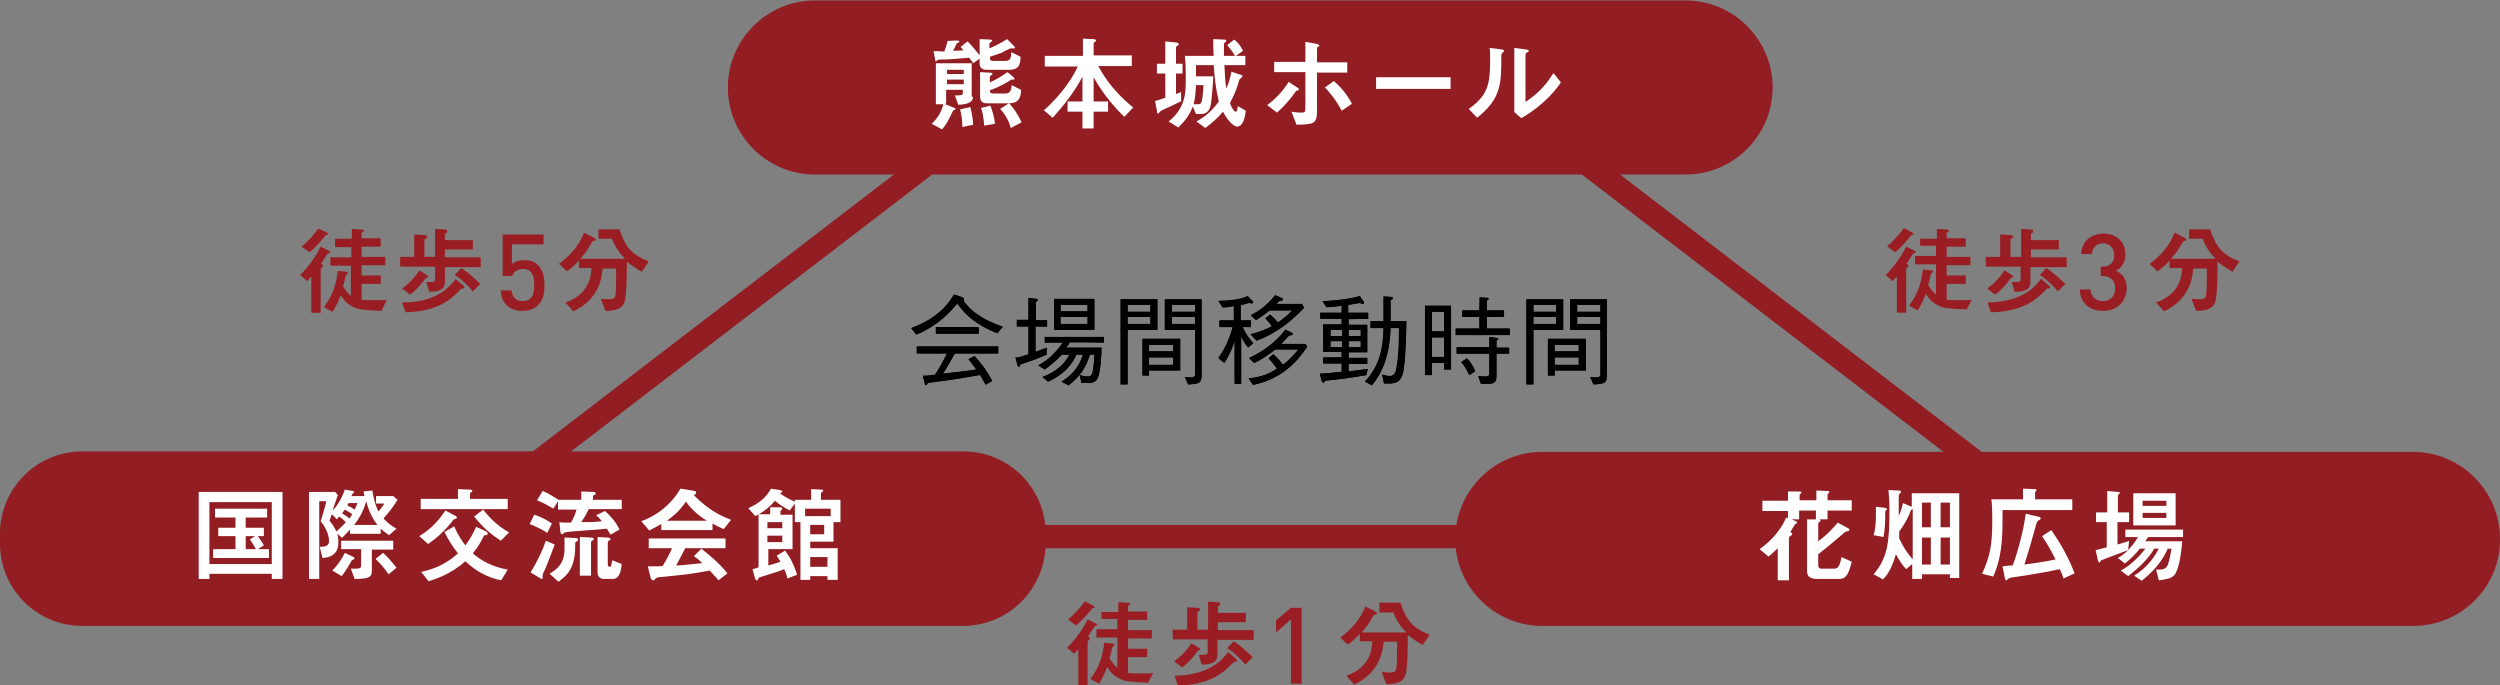 <?xml version="1.0" encoding="utf-8"?>
<!-- Generator: Adobe Illustrator 26.5.0, SVG Export Plug-In . SVG Version: 6.00 Build 0)  -->
<svg version="1.1" id="map" xmlns="http://www.w3.org/2000/svg" xmlns:xlink="http://www.w3.org/1999/xlink" x="0px" y="0px"
	 viewBox="0 0 537.2 147.3" style="enable-background:new 0 0 537.2 147.3;" xml:space="preserve">
<rect x="0" y="0" width="537.2" height="147.3" fill="#808080" stroke="none"/>
<style type="text/css">
	.st0{fill:#991D22;}
	.st1{fill:#921D22;}
	.st2{fill:#FFFFFF;}
	.st3{fill:#921D22;stroke:#921D22;stroke-width:5;stroke-miterlimit:10;}
</style>
<g>
	<g>
		<g>
			<g>
				<path class="st0" d="M407.6,59.4c-0.1,0.1-0.2,0.2-0.9,1l-1.5-1.3c1.8-1.8,3.3-3.9,4.4-6.1l1.6,0.8c0.5,0.2,0.5,0.3,0.5,0.4
					c0,0.1-0.5,0.2-0.6,0.3c0,0-1.2,1.8-1.4,2.2c0.2,0.1,0.4,0.2,0.4,0.4c0,0.1,0,0.1-0.3,0.4c-0.1,0.1-0.2,0.2-0.2,0.4v9.3h-2V59.4
					z M410.8,49.9c0.2,0.1,0.4,0.2,0.4,0.4c0,0.1-0.1,0.1-0.4,0.2c-0.1,0-0.3,0.2-0.4,0.4c-1.7,2.1-2.8,3-3.2,3.3l-1.7-1.3
					c1.8-1.5,2.9-2.9,3.6-3.9L410.8,49.9z M412.6,53.1v-1.8h3.6v-2.1l1.8,0.1c0.7,0.1,0.8,0.1,0.8,0.2c0,0.1-0.1,0.1-0.1,0.2
					c-0.3,0.2-0.4,0.3-0.4,0.4v1.1h4.1v1.8h-4.1v2.2h5.1v1.8h-5.1v2.2h4.1v1.8h-4.1v3.4c0.6,0.1,1.5,0.1,3.1,0.1
					c1.3,0,1.8,0,2.3-0.1l-1.1,2.1c-3.9-0.2-4.9-0.2-6.2-0.9c-1.6-0.8-2.2-1.9-2.6-2.5c-0.4,1.2-0.9,2.2-1.7,3.6l-1.9-1
					c2.1-2.8,2.6-5,3-7.8l1.8,0.2c0.1,0,0.4,0,0.4,0.2c0,0.1-0.4,0.5-0.5,0.6c-0.1,0.2-0.2,1.2-0.3,1.3c-0.1,0.5-0.2,0.8-0.3,1
					c0.6,1,1,1.5,1.7,2.1v-6.5h-4.5v-1.8h4.5v-2.2H412.6z"/>
				<path class="st0" d="M436.3,57.3v3.3c0,1.8-1.6,2.1-3.4,2.1l-0.6-2.1c0.3,0,1.5,0,1.7-0.1c0.2-0.1,0.2-0.5,0.2-0.6v-2.6h-7.5
					v-2.1h3.1v-4.8l2,0.1c0.1,0,0.8,0,0.8,0.4c0,0.1-0.1,0.2-0.1,0.2c-0.4,0.2-0.5,0.3-0.5,0.4v3.7h2.3v-6l1.9,0.1
					c0.6,0,0.7,0.1,0.7,0.4c0,0.1-0.1,0.2-0.1,0.3c-0.4,0.2-0.4,0.3-0.4,0.4v1.2h6v2h-6v1.7h7.7v2.1H436.3z M440.3,61.4
					c0.1,0.1,0.2,0.2,0.2,0.3c0,0.2-0.1,0.3-0.6,0.3c-0.1,0-1.4,1.4-1.7,1.6c-1.3,1.2-4.3,3.4-10.4,3.5l-0.7-2.1
					c6.5-0.1,9.7-2.6,11.5-5.1L440.3,61.4z M432.3,59.1c0.1,0.1,0.3,0.2,0.3,0.4c0,0.1-0.1,0.1-0.4,0.2c-0.1,0-0.1,0-0.3,0.3
					c-0.3,0.4-1.6,2.2-3.2,3.3l-1.7-1.3c1.4-1,2.6-2.2,3.7-3.9L432.3,59.1z M439.7,57.6c1.4,0.9,2.6,2,4.1,3.4l-1.6,1.6
					c-2.3-2.6-3.4-3.2-3.9-3.5L439.7,57.6z"/>
				<path class="st0" d="M451.9,66.8c-2.6,0-4.9-1.4-5-4.6h2.3c0.1,1.7,1.3,2.5,2.7,2.5c1.5,0,2.6-1,2.6-2.7c0-1.6-0.9-2.7-2.7-2.7
					h-0.4v-2h0.4c1.7,0,2.5-1,2.5-2.5c0-1.6-1.1-2.5-2.4-2.5c-1.4,0-2.3,0.9-2.4,2.3h-2.3c0.1-2.8,2.2-4.4,4.8-4.4
					c2.8,0,4.7,1.8,4.7,4.5c0,1.7-0.8,2.8-2,3.5c1.4,0.6,2.3,1.8,2.3,3.8C456.8,65.2,454.6,66.8,451.9,66.8z"/>
				<path class="st0" d="M470.4,51.4v-2.1h4.5c1.3,3.7,2.4,5.3,6.3,6.9l-1.5,2.2c-1.4-0.8-2.8-1.8-3.2-2.2c0,2,0,7.1-0.5,8.7
					c-0.5,1.4-1.8,1.9-4.1,1.9l-1-2.6c0.6,0.1,1.3,0.1,1.7,0.1c1.2,0,1.4-0.2,1.5-1.4c0.1-0.9,0.1-2.7,0.1-5.2h-2.9
					c-0.2,2.2-0.9,6.7-6.3,9.2l-1.7-1.9c4.9-1.7,5.5-5.3,5.6-7.4h-2.7v-1.6c-1.4,1.5-2,1.9-2.6,2.3l-1.7-1.6
					c2.3-1.7,4.2-3.7,5.4-6.7l2.1,1.1c0.1,0.1,0.4,0.2,0.4,0.4c0,0.2-0.1,0.2-0.5,0.3c-0.2,0-0.2,0.1-0.4,0.4
					c-0.8,1.5-1.6,2.5-2.4,3.4h9.6c-1.3-1.3-2.2-2.7-2.8-4.3H470.4z"/>
			</g>
		</g>
		<g>
			<g>
				<path class="st0" d="M66.9,59.4c-0.1,0.1-0.2,0.2-0.9,1l-1.5-1.3c1.8-1.8,3.3-3.9,4.4-6.1l1.6,0.8c0.5,0.2,0.5,0.3,0.5,0.4
					c0,0.1-0.5,0.2-0.6,0.3c0,0-1.2,1.8-1.4,2.2c0.2,0.1,0.4,0.2,0.4,0.4c0,0.1,0,0.1-0.3,0.4c-0.1,0.1-0.2,0.2-0.2,0.4v9.3h-2V59.4
					z M70.1,49.9c0.2,0.1,0.4,0.2,0.4,0.4c0,0.1-0.1,0.1-0.4,0.2c-0.1,0-0.3,0.2-0.4,0.4c-1.7,2.1-2.8,3-3.2,3.3L64.8,53
					c1.8-1.5,2.9-2.9,3.6-3.9L70.1,49.9z M72,53.1v-1.8h3.6v-2.1l1.8,0.1c0.7,0.1,0.8,0.1,0.8,0.2c0,0.1-0.1,0.1-0.1,0.2
					c-0.3,0.2-0.4,0.3-0.4,0.4v1.1h4.1v1.8h-4.1v2.2h5.1v1.8h-5.1v2.2h4.1v1.8h-4.1v3.4c0.6,0.1,1.5,0.1,3.1,0.1
					c1.3,0,1.8,0,2.3-0.1L82,66.8c-3.9-0.2-4.9-0.2-6.2-0.9c-1.6-0.8-2.2-1.9-2.6-2.5c-0.4,1.2-0.9,2.2-1.7,3.6l-1.9-1
					c2.1-2.8,2.6-5,3-7.8l1.8,0.2c0.1,0,0.4,0,0.4,0.2c0,0.1-0.4,0.5-0.5,0.6c-0.1,0.2-0.2,1.2-0.3,1.3c-0.1,0.5-0.2,0.8-0.3,1
					c0.6,1,1,1.5,1.7,2.1v-6.5H71v-1.8h4.5v-2.2H72z"/>
				<path class="st0" d="M95.6,57.3v3.3c0,1.8-1.6,2.1-3.4,2.1l-0.6-2.1c0.3,0,1.5,0,1.7-0.1c0.2-0.1,0.2-0.5,0.2-0.6v-2.6h-7.5
					v-2.1H89v-4.8l2,0.1c0.1,0,0.8,0,0.8,0.4c0,0.1-0.1,0.2-0.1,0.2c-0.4,0.2-0.5,0.3-0.5,0.4v3.7h2.3v-6l1.9,0.1
					c0.6,0,0.7,0.1,0.7,0.4c0,0.1-0.1,0.2-0.1,0.3c-0.4,0.2-0.4,0.3-0.4,0.4v1.2h6v2h-6v1.7h7.7v2.1H95.6z M99.6,61.4
					c0.1,0.1,0.2,0.2,0.2,0.3c0,0.2-0.1,0.3-0.6,0.3c-0.1,0-1.4,1.4-1.7,1.6c-1.3,1.2-4.3,3.4-10.4,3.5l-0.7-2.1
					C92.9,65,96,62.5,97.9,60L99.6,61.4z M91.7,59.1c0.1,0.1,0.3,0.2,0.3,0.4c0,0.1-0.1,0.1-0.4,0.2c-0.1,0-0.1,0-0.3,0.3
					c-0.3,0.4-1.6,2.2-3.2,3.3l-1.7-1.3c1.4-1,2.6-2.2,3.7-3.9L91.7,59.1z M99.1,57.6c1.4,0.9,2.6,2,4.1,3.4l-1.6,1.6
					c-2.3-2.6-3.4-3.2-3.9-3.5L99.1,57.6z"/>
				<path class="st0" d="M115.7,65.5c-0.7,0.7-1.8,1.3-3.4,1.3c-1.6,0-2.8-0.5-3.5-1.3c-0.9-0.9-1.1-1.9-1.2-3.1h2.3
					c0.2,1.4,0.9,2.3,2.4,2.3c0.7,0,1.3-0.2,1.7-0.6c0.7-0.7,0.8-1.8,0.8-2.9c0-1.9-0.5-3.4-2.4-3.4c-1.3,0-2.1,0.7-2.3,1.5h-2.1
					v-8.9h8.8v2.1H110v4.3c0.5-0.6,1.5-0.9,2.7-0.9c1.3,0,2.3,0.4,2.9,1.1c1.2,1.2,1.4,2.8,1.4,4.3C117,62.9,116.8,64.3,115.7,65.5z
					"/>
				<path class="st0" d="M128.6,51.4v-2.1h4.5c1.3,3.7,2.4,5.3,6.3,6.9l-1.5,2.2c-1.4-0.8-2.8-1.8-3.2-2.2c0,2,0,7.1-0.5,8.7
					c-0.5,1.4-1.8,1.9-4.1,1.9l-1-2.6c0.6,0.1,1.3,0.1,1.7,0.1c1.2,0,1.4-0.2,1.5-1.4c0.1-0.9,0.1-2.7,0.1-5.2h-2.9
					c-0.2,2.2-0.9,6.7-6.3,9.2l-1.7-1.9c4.9-1.7,5.5-5.3,5.6-7.4h-2.7v-1.6c-1.4,1.5-2,1.9-2.6,2.3l-1.7-1.6
					c2.3-1.7,4.2-3.7,5.4-6.7l2.1,1.1c0.1,0.1,0.4,0.2,0.4,0.4c0,0.2-0.1,0.2-0.5,0.3c-0.2,0-0.2,0.1-0.4,0.4
					c-0.8,1.5-1.6,2.5-2.4,3.4h9.6c-1.3-1.3-2.2-2.7-2.8-4.3H128.6z"/>
			</g>
		</g>
		<g>
			<g>
				<path class="st0" d="M231.7,139.5c-0.1,0.1-0.2,0.2-0.9,1l-1.5-1.3c1.8-1.8,3.3-3.9,4.4-6.1l1.6,0.8c0.5,0.2,0.5,0.3,0.5,0.4
					c0,0.1-0.5,0.2-0.6,0.3c0,0-1.2,1.8-1.4,2.2c0.2,0.1,0.4,0.2,0.4,0.4c0,0.1,0,0.1-0.3,0.4c-0.1,0.1-0.2,0.2-0.2,0.4v9.3h-2
					V139.5z M234.8,130.1c0.2,0.1,0.4,0.2,0.4,0.4c0,0.1-0.1,0.1-0.4,0.2c-0.1,0-0.3,0.2-0.4,0.4c-1.7,2.1-2.8,3-3.2,3.3l-1.7-1.3
					c1.8-1.5,2.9-2.9,3.6-3.9L234.8,130.1z M236.7,133.3v-1.8h3.6v-2.1l1.8,0.1c0.7,0.1,0.8,0.1,0.8,0.2c0,0.1-0.1,0.1-0.1,0.2
					c-0.3,0.2-0.4,0.3-0.4,0.4v1.1h4.1v1.8h-4.1v2.2h5.1v1.8h-5.1v2.2h4.1v1.8h-4.1v3.4c0.6,0.1,1.5,0.1,3.1,0.1
					c1.3,0,1.8,0,2.3-0.1l-1.1,2.1c-3.9-0.2-4.9-0.2-6.2-0.9c-1.6-0.8-2.2-1.9-2.6-2.5c-0.4,1.2-0.9,2.2-1.7,3.6l-1.9-1
					c2.1-2.8,2.6-5,3-7.8l1.8,0.2c0.1,0,0.4,0,0.4,0.2c0,0.1-0.4,0.5-0.5,0.6c-0.1,0.2-0.2,1.2-0.3,1.3c-0.1,0.5-0.2,0.8-0.3,1
					c0.6,1,1,1.5,1.7,2.1v-6.5h-4.5v-1.8h4.5v-2.2H236.7z"/>
				<path class="st0" d="M261.6,137.4v3.3c0,1.8-1.6,2.1-3.4,2.1l-0.6-2.1c0.3,0,1.5,0,1.7-0.1c0.2-0.1,0.2-0.5,0.2-0.6v-2.6h-7.5
					v-2.1h3.1v-4.8l2,0.1c0.1,0,0.8,0,0.8,0.4c0,0.1-0.1,0.2-0.1,0.2c-0.4,0.2-0.5,0.3-0.5,0.4v3.7h2.3v-6l1.9,0.1
					c0.6,0,0.7,0.1,0.7,0.4c0,0.1-0.1,0.2-0.1,0.3c-0.4,0.2-0.4,0.3-0.4,0.4v1.2h6v2h-6v1.7h7.7v2.1H261.6z M265.6,141.6
					c0.1,0.1,0.2,0.2,0.2,0.3c0,0.2-0.1,0.3-0.6,0.3c-0.1,0-1.4,1.4-1.7,1.6c-1.3,1.2-4.3,3.4-10.4,3.5l-0.7-2.1
					c6.5-0.1,9.7-2.6,11.5-5.1L265.6,141.6z M257.6,139.2c0.1,0.1,0.3,0.2,0.3,0.4c0,0.1-0.1,0.1-0.4,0.2c-0.1,0-0.1,0-0.3,0.3
					c-0.3,0.4-1.6,2.2-3.2,3.3l-1.7-1.3c1.4-1,2.6-2.2,3.7-3.9L257.6,139.2z M265.1,137.8c1.4,0.9,2.6,2,4.1,3.4l-1.6,1.6
					c-2.3-2.6-3.4-3.2-3.9-3.5L265.1,137.8z"/>
				<path class="st0" d="M277.4,146.8v-13.7l-3.2,2.8v-2.6l3.2-2.7h2.3v16.3H277.4z"/>
				<path class="st0" d="M296.4,131.6v-2.1h4.5c1.3,3.7,2.4,5.3,6.3,6.9l-1.5,2.2c-1.4-0.8-2.8-1.8-3.2-2.2c0,2,0,7.1-0.5,8.7
					c-0.5,1.4-1.8,1.9-4.1,1.9l-1-2.6c0.6,0.1,1.3,0.1,1.7,0.1c1.2,0,1.4-0.2,1.5-1.4c0.1-0.9,0.1-2.7,0.1-5.2h-2.9
					c-0.2,2.2-0.9,6.7-6.3,9.2l-1.7-1.9c4.9-1.7,5.5-5.3,5.6-7.4h-2.7v-1.6c-1.4,1.5-2,1.9-2.6,2.3L288,137c2.3-1.7,4.2-3.7,5.4-6.7
					l2.1,1.1c0.1,0.1,0.4,0.2,0.4,0.4c0,0.2-0.1,0.2-0.5,0.3c-0.2,0-0.2,0.1-0.4,0.4c-0.8,1.5-1.6,2.5-2.4,3.4h9.6
					c-1.3-1.3-2.2-2.7-2.8-4.3H296.4z"/>
			</g>
		</g>
		<g>
			<path class="st1" d="M362.2,37.5H175.1c-10.3,0-18.7-8.4-18.7-18.7v0c0-10.3,8.4-18.7,18.7-18.7l187.1,0
				c10.3,0,18.7,8.4,18.7,18.7v0C380.9,29.1,372.5,37.5,362.2,37.5z"/>
			<g>
				<g>
					<path class="st2" d="M205.6,8.7c0.5,0,0.6,0.2,0.6,0.2c0,0.1-0.5,0.4-0.6,0.4c0,0-0.6,1.3-0.8,1.6c0.5,0,1.6,0,2.2-0.1
						c-0.1-0.2-0.4-0.5-0.6-0.7l1.5-1.2c0.2,0.2,1.1,1,2.6,3V8.4l2.1,0.1c0.6,0,0.6,0.2,0.6,0.3c0,0.1-0.6,0.4-0.6,0.6v1
						c0.9-0.4,2.1-0.9,3.8-2l1.4,1.4c0.1,0.1,0.3,0.3,0.3,0.5c0,0.1-0.1,0.1-0.2,0.1c-0.2,0-0.6,0-0.7,0c-0.4,0.1-1.8,0.8-2.1,1
						c-1.1,0.4-1.9,0.6-2.4,0.8c0,0.6,0,0.9,0.9,0.9h2.4c1.2,0,1.3-0.9,1.3-1.9l2,1c0,2.5-1.1,2.8-2.6,2.8H212
						c-0.8,0-1.5-0.3-1.5-1.4v-1l-1.4,1c-0.1-0.3-0.6-0.8-0.8-1.2c-2.3,0.2-4.1,0.4-6.3,0.4c-0.3,0-0.4,0-0.5,0.1
						c-0.1,0-0.3,0.3-0.4,0.3c-0.1,0-0.1-0.1-0.2-0.6l-0.3-1.6c0.7,0,1.6,0,2.3,0.1c0.3-0.8,0.5-1.3,0.7-2.3L205.6,8.7z M209.1,20.8
						c0,1.6-2.5,1.7-3.2,1.7l-0.7-2c1.6,0,1.7,0,1.7-0.8v-0.4h-3.6v3h-0.4l1.7,0.7c0.6,0.2,0.7,0.3,0.7,0.4c0,0.2-0.1,0.2-0.4,0.3
						c-0.1,0-0.1,0.1-0.4,0.7c-0.6,1.3-1.3,2.6-2.1,3.4l-2.2-1.2c1-0.9,2.1-2.4,2.5-4.2h-1.6v-8.8h7.7V20.8z M203.5,15v0.9h3.6V15
						H203.5z M207.1,17.1h-3.6v1h3.6V17.1z M208.5,23c0.3,1,0.6,2.8,0.6,3.8l-2.3,0.5c0-1.2-0.2-2.8-0.5-3.8L208.5,23z M217.7,16.5
						c0.1,0.1,0.3,0.3,0.3,0.5c0,0.1-0.1,0.1-0.2,0.1c-0.1,0-0.4,0-0.4,0c-0.1,0-0.2,0-0.7,0.4c-1.8,1.1-3.4,1.7-4,1.9
						c0,0.5,0.1,0.7,0.9,0.7h2.4c1.2,0,1.3-0.9,1.4-1.8l2,1c0,2.6-1.4,2.9-2.7,2.9H212c-0.7,0-1.4-0.3-1.4-1.4v-5.3l2,0.1
						c0.5,0,0.7,0.2,0.7,0.3c0,0.1-0.6,0.4-0.6,0.6v1.2c1.4-0.6,2.3-1.2,3.8-2.2L217.7,16.5z M212.8,22.7c0.4,0.9,0.9,2.6,1,3.9
						l-2.3,0.4c-0.2-2.1-0.4-3-0.7-3.8L212.8,22.7z M216.8,22.2c0.9,0.8,2.2,2.8,2.7,4.1l-2.3,1.2c-0.4-1.6-1.4-3.2-2.3-4.1
						L216.8,22.2z"/>
					<path class="st2" d="M243.2,11.9v2.3H236c0.8,1.4,2.6,4.9,7.5,8.9l-1.9,2c-1.4-1.3-4.4-4.5-6.6-8.5v5.2h3.1v2.2h-3.1v3.6h-2.4
						v-3.6h-3.2v-2.2h3.2v-5.3c-0.8,1.4-2.3,4.3-6.4,8.8l-1.9-1.6c2.3-2,5.5-5.5,7.3-9.4h-7.1v-2.3h8.2V8.3l2,0.1
						c0.3,0,0.8,0,0.8,0.3c0,0.1,0,0.2-0.1,0.2c-0.3,0.2-0.4,0.2-0.4,0.5v2.5H243.2z"/>
					<path class="st2" d="M253.7,21.8c-1.4,0.7-2.9,1.4-3.8,1.8c-0.4,0.2-0.5,0.2-0.8,0.6c-0.1,0.1-0.2,0.2-0.3,0.2
						c-0.2,0-0.2-0.2-0.2-0.6l-0.4-2.1c0.4-0.1,0.8-0.2,2.2-0.7v-5.2h-1.8v-2.1h1.8V8.9l2.1,0.2c0.2,0,0.8,0.1,0.8,0.4
						c0,0.1,0,0.1-0.4,0.4c-0.2,0.1-0.2,0.3-0.2,0.4v3.4h1.4v2.1h-1.4v4.4c0.3-0.1,0.5-0.2,1.1-0.4V21.8z M256.3,22.9
						c-0.7,1.8-1.5,2.9-3.1,4.5l-2.1-1.3c3.6-2.8,3.7-6.2,3.7-8.8c0-1.5,0-3.9-0.2-5.3h6.2c-0.1-1.2-0.1-2.1-0.1-3.6l2.1,0.1
						c0.5,0,0.7,0,0.7,0.3c0,0.2-0.1,0.2-0.3,0.3C263,9.3,263,9.4,263,10c0,0.3,0,1.7,0,2h2.4c-0.2-0.3-0.9-1.4-1.7-2.3l1.5-1.2
						c0.8,0.6,1.4,1.4,1.9,2.4l-1.5,1.1h2v2h-4.5c0.1,2.6,0.2,3.6,0.4,5c0.6-1.3,0.8-2.1,1.1-3.6l1.8,0.6c0.4,0.1,0.6,0.2,0.6,0.4
						c0,0.1-0.5,0.5-0.6,0.6c-0.1,0.1-0.1,0.2-0.2,0.5c-0.6,2.1-1.2,3.3-1.9,4.6c0.1,0.5,0.8,1.9,1.2,1.9c0.3,0,0.3-0.1,0.5-1.2
						l1.7,1c-0.1,0.8-0.4,3.4-1.9,3.4c-0.8,0-2.2-1.6-3-3.2c-1.1,1.3-2.1,2.2-3.8,3.5l-1.9-1.4c2.3-1.3,3.5-2.5,4.8-4.3
						c-0.7-2.9-0.9-5.1-1.1-7.8H257v2.4h3.7c0,0.9-0.3,5.1-0.6,6.4c-0.2,0.7-0.6,1.7-2.1,1.7h-1L256.3,22.9z M257.4,22.4
						c0.7,0,1,0,1.2-4.1H257c-0.1,1.8-0.2,2.8-0.5,4.1H257.4z"/>
					<path class="st2" d="M272.3,22.6c1.7-1.3,3.3-2.9,4.6-5l1.7,1.1c0.5,0.3,0.5,0.4,0.5,0.5c0,0.2-0.2,0.2-0.4,0.3
						c-0.2,0-0.2,0-0.3,0.2c-1.2,1.7-2.5,3.2-4,4.5L272.3,22.6z M277.5,24c0.7,0.1,1.4,0.2,2,0.2c1,0,1-0.1,1-1.3v-7.4h-6.7v-2.2
						h6.7V9l2.3,0.4c0.4,0.1,0.7,0.2,0.7,0.4c0,0.1,0,0.1-0.3,0.3c-0.2,0.1-0.2,0.2-0.2,0.4v2.9h6.5v2.2h-6.5v8.3
						c0,2.8-0.8,2.8-4.4,2.9L277.5,24z M288.3,23.8c-1.2-2.4-3-4.4-3.6-5l1.9-1.4c1.5,1.3,2.8,2.8,3.9,4.9L288.3,23.8z"/>
					<path class="st2" d="M311.7,16.6v2.5h-16v-2.5H311.7z"/>
					<path class="st2" d="M315.6,23.4c4-2.8,4.6-5.2,4.6-10.3c0-1.4,0-2.2-0.1-2.8l2.4,0.3c0.7,0.1,0.7,0.2,0.7,0.3
						c0,0.2-0.2,0.3-0.3,0.4c-0.2,0.2-0.3,0.2-0.3,0.9c0,5.7,0,9-5.2,13.1L315.6,23.4z M325.4,10.3l2.3,0.3c0.7,0.1,0.8,0.1,0.8,0.3
						c0,0.2-0.1,0.2-0.4,0.4c-0.3,0.2-0.3,0.4-0.3,0.5v10.1c1.8-1.2,4-2.9,6-6.2l1.6,2c-0.8,1.2-3.2,4.6-8.5,7.7l-1.5-1.3V10.3z"/>
				</g>
			</g>
		</g>
		<g>
			<g>
				<path class="st1" d="M518.5,134.5H331.4c-10.3,0-18.7-8.4-18.7-18.7v0c0-10.3,8.4-18.7,18.7-18.7h187.1
					c10.3,0,18.7,8.4,18.7,18.7v0C537.3,126.1,528.9,134.5,518.5,134.5z"/>
				<g>
					<g>
						<path class="st2" d="M386.6,109.7v1.9H385l0.9,0.4c0.1,0.1,0.3,0.1,0.3,0.3c0,0.1-0.5,0.3-0.5,0.4c-0.2,0.3-0.9,1.4-1,1.7
							c0.2,0,0.4,0.1,0.4,0.4c0,0.1-0.1,0.2-0.4,0.4c-0.1,0-0.3,0.2-0.3,0.4v9.1h-2.4v-6.9c-1,0.9-1.4,1.4-2,1.8l-1.9-1.6
							c1-0.7,4.2-3.1,5.7-6.8l0.4,0.2v-1.6h-5.5v-2.2h5.5v-2l2.3,0c0.2,0,0.6,0,0.6,0.2c0,0.1,0,0.1-0.3,0.4
							c-0.1,0.1-0.1,0.2-0.1,0.3v1h3.6v-2.1l2.3,0.1c0.2,0,0.5,0,0.5,0.2c0,0.1,0,0.1-0.3,0.4c-0.1,0.1-0.1,0.2-0.1,0.3v1.1h5.2v2.2
							h-5.2v1.9h-1.9c0.2,0,0.4,0.1,0.4,0.2c0,0.1,0,0.2-0.3,0.4c-0.2,0.1-0.2,0.2-0.2,0.4v3.7c2-1.4,3.7-3.4,4.2-4l2.2,1.2
							c0.2,0.1,0.3,0.2,0.3,0.3c0,0.3-0.2,0.3-0.6,0.4c-0.3,0-0.4,0.2-1,0.7c-2.8,2.4-4.2,3.5-5.1,4.2v1.9c0,0.8,0,1.2,0.8,1.2h2.6
							c0.8,0,1.2-0.4,1.6-2.5l2.2,1c-0.8,3.4-1.6,3.7-2.8,3.7h-4.6c-2,0-2.2-0.9-2.2-1.8v-11l1.9,0v-1.9H386.6z"/>
						<path class="st2" d="M409.6,122.3c-0.7-0.7-1.4-1.7-2.2-3.2c-0.6,2-1.4,4.1-2.8,5.4l-2-1.1c3-3.5,3.4-6.9,3.4-13.6
							c0-1.8,0-2-0.2-4.5l2,0.1c0.2,0,0.7,0,0.7,0.3c0,0.1,0,0.1-0.3,0.4c-0.2,0.1-0.2,0.4-0.2,1c0,0.6,0,3.2,0,3.7
							c0.4-0.6,0.8-2.2,0.9-2.7l1.9,0.8v-2.9h10.2v18.2H419v-0.8h-6v1h-2.1v-3.2L409.6,122.3z M404.9,109.1c0,0,0.6,0.1,0.6,0.3
							c0,0.1-0.1,0.2-0.3,0.3c0,0-0.1,0.1-0.1,0.2c0,1.9,0,3.7-0.4,5.5l-2.1-0.4c0.5-1.6,0.5-3.7,0.5-4.4c0-0.7,0-1.2,0-1.7
							L404.9,109.1z M410.9,109.4c-0.2,0.1-0.3,0.2-0.3,0.3c-0.8,2.2-2.1,4-2.5,4.5c0,0.2,0,1.2,0,1.5c0.9,1.9,1.7,3.1,2.9,4.5
							V109.4z M414.9,113.3V108H413v5.3H414.9z M413,115.5v5.8h1.9v-5.8H413z M419,113.3V108h-2v5.3H419z M417,115.5v5.8h2v-5.8H417
							z"/>
						<path class="st2" d="M434.7,105l2.5,0.1c0.2,0,0.4,0,0.4,0.2c0,0.1,0,0.1-0.2,0.3c-0.1,0.1-0.1,0.2-0.1,0.3v1.4h8v2.3h-15v2.6
							c0,6.2-0.9,9.2-2,11.7l-2.4-0.6c1.7-3.7,2.2-6.1,2.2-11.4c0-2.7-0.1-3.9-0.2-4.6h6.8V105z M443.4,124.3
							c-0.2-0.7-0.5-1.4-0.8-2c-1.8,0.4-4.8,1-10.3,1.8c-0.6,0.1-0.7,0.2-0.9,0.4c-0.1,0.1-0.2,0.2-0.3,0.2c-0.2,0-0.2-0.2-0.3-0.5
							l-0.5-2.5c0.6-0.1,1.6-0.2,2.2-0.2c1.8-5,2.5-9.1,2.8-11.1l2.6,0.6c0.2,0,0.6,0.1,0.6,0.4c0,0.2-0.2,0.3-0.4,0.4
							c-0.4,0.2-0.4,0.4-0.6,1c-0.5,1.9-1.6,5.7-2.5,8.5c3.1-0.4,4.9-0.7,6.7-1.1c-1.1-2.1-1.7-3.2-2.9-5l2-1.3
							c2.3,3.4,3.6,5.8,5,9.3L443.4,124.3z"/>
						<path class="st2" d="M452.8,112.2h-2.4v-2.1h2.4v-4.6l2.2,0.2c0.2,0,0.5,0,0.5,0.2c0,0.1,0,0.1-0.3,0.4
							c-0.1,0.1-0.1,0.2-0.1,0.4v3.4h2.4v2.1H455v4.8c1.7-0.5,2.1-0.6,2.5-0.8l-0.2,2c1.2-1.3,1.7-2.1,2.1-2.8h-2.7v-1.6h12.4v1.6
							h-7.5c-0.2,0.3-0.3,0.4-0.6,0.9h7.9c-0.2,3-0.8,6.5-1.8,7.4c-0.6,0.6-1.7,0.8-3.2,1l-0.6-2.3c1.3,0,2.1,0,2.5-1
							c0.2-0.5,0.6-2,0.8-3.5h-0.8c-0.6,1.4-2,4.1-5.6,6.9l-1.6-1.1c3-1.9,4.4-4.2,5.3-5.8h-1c-1.7,3-4.8,5.2-5.6,5.9l-1.6-1.2
							c1.6-0.8,3.6-2.5,5.3-4.7h-1.2c-1,1.3-2,2.2-3.2,3.2l-1.5-1.2c0.7-0.4,1.3-0.8,2.2-1.7c-0.6,0.2-5.8,2.2-5.8,2.2
							c-0.1,0.1-0.3,0.5-0.4,0.5c-0.2,0-0.2-0.4-0.3-0.5l-0.5-2.2c0.5-0.1,0.9-0.2,2.4-0.6V112.2z M458.4,106h9.1v6.9h-9.1V106z
							 M465.5,108.7v-1.1h-5.1v1.1H465.5z M465.5,111.3v-1.1h-5.1v1.1H465.5z"/>
					</g>
				</g>
			</g>
			<g>
				<path class="st1" d="M206.9,134.5H17.7c-9.8,0-17.7-7.9-17.7-17.7l0-2.1C0,104.9,7.9,97,17.7,97h189.3c9.8,0,17.7,7.9,17.7,17.7
					v2.1C224.6,126.6,216.7,134.5,206.9,134.5z"/>
				<g>
					<g>
						<path class="st2" d="M58.4,124.4v-1.1H45v1.1h-2.3v-18.7h18v18.7H58.4z M58.4,107.9H45v13.3h13.4V107.9z M55.4,115.2
							c0.7,1,1,1.4,1.3,2l-1.3,0.8h2.4v1.9h-12V118h4.8v-2.8h-3.7v-1.8h3.7v-2.2h-4.4v-1.9h11.2v1.9h-4.6v2.2h3.9v1.8H55.4z
							 M52.8,115.2v2.8h2.2c-0.6-1-0.9-1.6-1.3-2.1l1.1-0.7H52.8z"/>
						<path class="st2" d="M72.5,114.7c0.1,0.4,0.2,1,0.2,1.8c0,0.8,0,3.2-3.4,3.4l-0.6-2.4c1.2,0,2-0.2,2-1.2
							c0-1.6-0.9-3.2-1.8-4.3c0.9-2.8,1.1-3.7,1.2-4.3h-1.5v16.7h-2.2v-18.7H72l0.6,0.7c-0.2,0.5-1,2.8-1.1,3.3
							c1.5-1.6,2.2-3.4,2.6-4.5l1.6,0.3c0.2,0,0.4,0.1,0.4,0.2c0,0.1-0.4,0.4-0.4,0.5c0,0.1-0.2,0.4-0.2,0.4h2.8
							c0-0.2-0.2-0.9-0.2-1l1.9-0.2c0.5,2.9,1,3.8,1.3,4.5c0.4-0.4,0.7-0.8,1.3-1.7h-1.8v-1.6h3.7l0.9,0.8c-1.1,1.9-2.3,3.2-3,4
							c1,1.1,1.9,1.7,2.8,2.2l-1.6,1.4c-0.9-0.6-1.4-1-1.8-1.4v1.1h-6.6v-0.9c-1.2,1.3-1.5,1.6-1.7,1.8L72.5,114.7z M71.3,110.5
							c0,0-0.3,0.9-0.5,1.4c0.8,0.9,1.1,1.6,1.5,2.3c1.1-1,1.6-1.5,2-2c-0.5-0.5-0.8-0.8-1.4-1.2c-0.2,0.2-0.4,0.4-0.5,0.6
							L71.3,110.5z M71.4,122.6c1.3-1.3,2.1-2.6,2.7-3.8l1.7,0.8c0.2,0.1,0.4,0.2,0.4,0.4c0,0.1-0.5,0.4-0.6,0.4
							c-0.2,0.3-0.8,1.4-1,1.7c-0.6,1-1,1.5-1.2,1.7L71.4,122.6z M73.3,118.1v-1.9h11.2v1.9h-4.6v4.6c0,1.3-0.6,1.7-3.7,1.7
							l-0.8-2.2c2,0,2.2,0,2.2-0.8v-3.4H73.3z M75.7,110.5c-0.6-0.4-1-0.7-1.6-1c-0.2,0.3-0.5,0.7-0.6,0.8c0.7,0.4,1.2,0.8,1.6,1.1
							C75.3,111.1,75.3,111.1,75.7,110.5z M74.9,108.1c-0.1,0.2-0.2,0.3-0.3,0.5c0.7,0.3,1,0.5,1.6,0.9c0.2-0.4,0.4-0.8,0.6-1.4
							H74.9z M81.1,112.8c-1.6-2-2.2-4.3-2.4-5.1c-0.6,2.2-1.6,3.8-2.6,5.1H81.1z M82.3,118.8c1.3,1.1,2.4,2.6,2.9,3.2l-1.7,1.4
							c-1.1-1.6-2-2.5-2.8-3.3L82.3,118.8z"/>
						<path class="st2" d="M90.1,115.2c2.8-1.7,4.4-3.7,5.6-5.5l1.9,1c0.2,0.1,0.6,0.3,0.6,0.5c0,0.2-0.2,0.2-0.6,0.4
							c-0.2,0-0.3,0.2-0.4,0.4c-1.5,1.9-3.2,3.5-5.2,4.9L90.1,115.2z M98.4,105.1l2.3,0.1c0.3,0,0.8,0,0.8,0.3
							c0,0.1-0.1,0.2-0.3,0.3c-0.2,0.1-0.2,0.3-0.2,0.5v0.9h8.1v2.2H90.4v-2.2h8V105.1z M97.6,113.1c0.9,2.1,1.8,3.3,2.4,4.1
							c1.1-1.5,1.8-2.8,2.3-4l2,0.9c0.2,0.1,0.5,0.3,0.5,0.6c0,0.2-0.2,0.3-0.5,0.3c-0.3,0-0.4,0.2-0.5,0.5
							c-0.4,0.8-1.3,2.4-2.2,3.4c1.8,1.6,4.2,2.9,7.5,3.5l-1.4,2.3c-3-0.6-5.5-2-7.7-4.1c-3,2.7-6.3,3.8-7.9,4.3l-1.6-2
							c1.7-0.4,4.9-1.2,7.9-4c-1.4-1.8-2.1-3-2.9-4.6L97.6,113.1z M103.8,109.5c2.3,2.9,4.3,4.2,5.6,4.9l-1.8,1.8
							c-2.1-1.4-3.9-2.9-5.7-5.2L103.8,109.5z"/>
						<path class="st2" d="M114.8,110.6c1.5,0.5,2.5,1,3.8,1.9l-1,2c-0.6-0.4-2.2-1.3-3.8-1.9L114.8,110.6z M119.2,117
							c-0.3,0.7-1.5,4.2-2.4,6c-0.2,0.4-0.2,0.5-0.2,0.7c0,0.6,0,0.7-0.2,0.7c-0.2,0-0.2-0.1-0.4-0.2l-2-1.2c1.4-2.2,2.7-5,3.3-6.8
							L119.2,117z M131.2,114.9c-0.5-0.8-0.7-1.1-0.8-1.3c-1.4,0.2-8.5,0.6-9,0.8c-0.1,0-0.5,0.4-0.6,0.4c-0.3,0-0.4-0.5-0.4-0.6
							l-0.2-2c0.6,0.1,0.9,0.1,2.5,0.1c0.7-1.2,1-2.2,1.2-2.8h-4v-1.8l-1,1.6c-2-1.2-2.8-1.5-3.5-1.8l1.2-2c1.2,0.5,2,1,3.4,1.9h4.9
							v-1.8l2.5,0.1c0.2,0,0.6,0,0.6,0.3c0,0.2,0,0.2-0.4,0.4c-0.2,0.1-0.2,0.2-0.2,1h6.2v2h-7.1c-0.6,1.3-1.2,2.2-1.6,2.8
							c1.4,0,2.8,0,4.4-0.2c-0.4-0.6-0.7-0.8-1.2-1.3l1.9-0.9c1.3,1.2,2.4,2.4,3.1,4L131.2,114.9z M118.1,123.3
							c1.7-1.1,3.2-2.2,3.2-5.4v-2.4l2.3,0.1c0.2,0,0.6,0,0.6,0.4c0,0.2,0,0.2-0.4,0.4c-0.2,0.1-0.2,0.3-0.2,0.5v0.4
							c0,5.1-2,6.5-3.6,7.7L118.1,123.3z M124.7,115.4l2.2,0.1c0.2,0,0.7,0.1,0.7,0.3c0,0.2,0,0.2-0.4,0.4c-0.2,0.1-0.2,0.3-0.2,0.6
							v6.9h-2.4V115.4z M133.6,121.2c-0.1,1.2-0.4,3.2-1.9,3.2h-2c-0.8,0-1.3-0.6-1.3-1.4v-7.6l2,0.1c0.2,0,0.8,0.1,0.8,0.3
							c0,0.2,0,0.2-0.4,0.4c-0.2,0.1-0.2,0.3-0.2,0.6v4.4c0,0.3,0.1,0.6,0.4,0.6c0.3,0,0.4-0.4,0.4-0.6c0-0.1,0.1-0.7,0.2-0.8
							L133.6,121.2z"/>
						<path class="st2" d="M142.1,112.6c-1.6,0.9-2,1.1-2.6,1.4l-1.7-2c5.2-1.9,7.7-5.7,8.4-7l2.5,0.4c0.5,0.1,0.9,0.1,0.9,0.4
							s-0.3,0.5-0.5,0.6c3.3,3.4,6.2,4.6,8,5.3l-1.6,2c-0.9-0.4-1.5-0.7-2.4-1.2v1.4h-11V112.6z M147.2,117.9c-0.5,1-1.6,3-1.9,3.6
							c0.9,0,2-0.1,5.6-0.5c-1-1-1.4-1.2-1.8-1.5l1.6-1.6c1.5,1.2,3.8,3,5.6,5.3l-1.9,1.5c-0.1-0.2-1.3-1.4-1.9-2.1
							c-3.3,0.6-4.3,0.8-10.5,1.4c-0.3,0-1,0.1-1.1,0.3c-0.3,0.4-0.4,0.4-0.6,0.4c-0.2,0-0.4-0.2-0.5-0.6l-0.6-2.4
							c2.1,0,2.6,0,3.2-0.1c0.8-1.3,1.5-2.6,2-3.8h-5v-2.1h16.5v2.1H147.2z M151.9,111.9c-1.3-0.8-3.1-2.1-4.5-4.1
							c-1.4,2-2.7,3.1-4.1,4.1H151.9z"/>
						<path class="st2" d="M170.7,107.4h3.6v-2.3l2,0.1c0.4,0,0.6,0.1,0.6,0.2c0,0.1,0,0.1-0.1,0.2c-0.3,0.2-0.4,0.3-0.4,0.5v1.3
							h4.2v4.8h-1.5v4.2h-5v1.4h5.9v6.8h-2.2v-0.8h-3.7v0.8H172v-12.4h-1.2v-4l-1.1,1.5c-1.3-0.7-2.4-1.4-3.2-2.1
							c-1,1.3-2.3,2.2-3.4,2.9h2.4V109h1.8c0.4,0,0.8,0,0.8,0.3c0,0.1-0.1,0.2-0.2,0.3c-0.1,0.1-0.2,0.2-0.2,0.3v0.7h2.6v7.4h-5.2
							v3.5c0.6-0.2,1.6-0.4,2.6-0.8c-0.2-0.3-0.4-0.7-0.8-1.3l1.8-1.1c1.3,1.8,1.8,2.9,2.6,5.2l-2.1,0.8c-0.1-0.4-0.2-1-0.7-2
							c-0.6,0.3-2.2,0.8-5.1,1.7c-0.4,0.1-0.4,0.2-0.6,0.6c0,0.1-0.1,0.1-0.2,0.1c-0.2,0-0.4-0.4-0.4-0.6l-0.5-1.8
							c0.1,0,1.2-0.3,1.3-0.4v-11.4c-0.4,0.3-0.5,0.3-0.7,0.4l-1.5-1.7c2.4-1.1,3.7-2.2,4.9-4.2l1.8,0.3c0.4,0.1,0.6,0.1,0.6,0.3
							c0,0.2-0.1,0.2-0.5,0.4c0.4,0.3,1.3,1,3.2,1.8V107.4z M164.9,112.2v1.3h3.2v-1.3H164.9z M164.9,115.1v1.4h3.2v-1.4H164.9z
							 M178.5,109.3h-5.5v1.6h5.5V109.3z M177.1,112.8h-3v2h3V112.8z M177.8,119.7h-3.7v2.1h3.7V119.7z"/>
					</g>
				</g>
			</g>
		</g>
		<line class="st3" x1="201.8" y1="33.2" x2="114.3" y2="100.3"/>
		<line class="st3" x1="338.4" y1="33.2" x2="425.9" y2="100.3"/>
		<line class="st3" x1="201.8" y1="115.3" x2="329.8" y2="115.3"/>
	</g>
	<g>
		<path d="M214.3,71.6c-1.9-0.7-3.7-1.7-5.3-2.9c-1.3-1-2.4-2.2-3.3-3.5c-1.4,1.7-4,4.7-8.8,6.7l-1.1-1.4c4.4-1.6,7.4-4.1,9.2-7.2
			l1.6,0.5c0.3,0.1,0.5,0.2,0.5,0.4c0,0.1,0,0.2-0.1,0.3c1.2,2.1,4.2,4.3,8.5,5.7L214.3,71.6z M205.2,75.9c-1.3,2.3-2.1,3.7-2.6,4.4
			c1.9-0.2,4.1-0.5,5.9-0.7c0.6-0.1,1-0.1,1.3-0.2c-1-1.3-1.2-1.7-1.7-2.2l1.3-0.7c1.1,1.2,2.4,2.7,3.8,5.4l-1.4,0.8
			c-0.9-1.6-1-1.7-1.2-2.1c-2.7,0.5-5.8,1-11.2,1.7c-0.1,0.2-0.3,0.5-0.4,0.5c-0.2,0-0.3-0.3-0.3-0.4l-0.4-1.6c0.7,0,1.1,0,2.6-0.2
			c1.3-1.9,2.3-4,2.6-4.6H197v-1.5h17.5v1.5H205.2z M201.1,71.7v-1.4h9.2v1.4H201.1z"/>
		<path d="M222.5,70.1v5.5c1.4-0.5,1.8-0.6,2.4-0.9v1.5c-1.8,0.8-3.7,1.5-5.6,2.1c-0.1,0.3-0.2,0.5-0.4,0.5s-0.3-0.3-0.3-0.5
			l-0.4-1.4c0.5,0,0.7,0,2.8-0.7v-6h-2.5v-1.4h2.5V64l1.5,0.2c0.1,0,0.5,0,0.5,0.3c0,0.1-0.1,0.2-0.4,0.4v3.9h2.4v1.4H222.5z
			 M230,73.4c-0.3,0.5-0.8,1.2-0.9,1.3h7.6c0,1.4-0.3,5.3-0.8,6.5c-0.5,1.1-1.5,1.1-2.4,1.1h-1.1l-0.4-1.7c0.4,0.1,1.1,0.3,1.7,0.3
			c0.4,0,0.9,0,1.1-1c0.1-0.6,0.3-1.8,0.4-3.7h-1c-0.9,2.8-2,4.6-4.6,6.6l-1.5-0.8c1.3-0.8,3.5-2.3,4.6-5.8h-1.4
			c-0.6,1.3-1.2,2.2-2.2,3.2c-1.5,1.5-3.2,2.3-3.9,2.6l-1.2-1c1.4-0.5,4.3-1.8,5.8-4.8h-1.6c-1.2,1.2-2.2,2.1-3.7,3.2l-1.4-0.9
			c2.2-1.1,3.9-2.9,5.3-4.9h-3.9v-1.2h12.7v1.2H230z M226.5,70.9v-6.6h8.7v6.6H226.5z M233.7,65.5h-5.8v1.4h5.8V65.5z M233.7,68.1
			h-5.8v1.5h5.8V68.1z"/>
		<path d="M248.7,64.3v6.6h-6.4v11.7h-1.5V64.3H248.7z M247.2,65.5h-4.9V67h4.9V65.5z M247.2,69.6v-1.5h-4.9v1.5H247.2z M246.9,80.7
			h-1.4v-7.9h8.1v6.8h-6.7V80.7z M252.1,74.1h-5.2v1.4h5.2V74.1z M252.1,76.8h-5.2v1.6h5.2V76.8z M254.6,81c0.4,0,0.7,0.1,1.1,0.1
			c0.8,0,1.1-0.1,1.1-0.7v-9.5h-6.5v-6.6h7.9v15.9c0,2-0.2,2.3-2.9,2.4L254.6,81z M256.8,65.5h-5V67h5V65.5z M256.8,68.1h-5v1.5h5
			V68.1z"/>
		<path d="M269,65.2c-0.1,0-0.2,0-0.6-0.1c-0.8,0.3-1.1,0.3-1.8,0.5v3.3h2.2v1.4H267c0.6,1.4,1.3,2.4,2.3,3.5l-1.1,0.9
			c-0.7-0.8-1.1-1.5-1.5-2.4v10.2h-1.4v-9.2c-0.4,1.2-0.9,2.7-2.2,4.7l-1.3-1c1-1.4,2.2-3.4,3.1-6.7H262v-1.4h3.1v-3.1
			c-1,0.2-1.6,0.3-2.4,0.3l-0.9-1.4c2.1,0,4.5-0.2,6.2-1l1,1c0.1,0.1,0.2,0.2,0.2,0.3C269.3,65.1,269.1,65.2,269,65.2z M275.4,80.2
			c-2.6,1.7-4.8,2.2-6.2,2.5l-0.9-1.4c3-0.3,4.8-1.2,6.1-2.1c-0.6-0.8-1.2-1.6-1.8-2.2l1-0.9c0.8,0.7,1.5,1.5,2.1,2.3
			c1.5-1.2,2.2-2,3.3-3.3H274c-1,0.8-2.4,1.9-4.5,2.9l-1.1-1c3-1.4,5.8-3.4,7.8-6.1l1.2,0.5c0.1,0.1,0.4,0.2,0.4,0.4
			c0,0.2-0.4,0.3-0.8,0.3c-0.6,0.6-0.9,1-1.7,1.8h5.2l0.4,0.6C279.8,76.1,278.2,78.3,275.4,80.2z M270,73.2l-1.3-1.4
			c0.9-0.2,2.5-0.6,4.6-1.7c-0.6-0.9-1.1-1.4-1.4-1.7l1-0.8c0.4,0.3,0.9,0.8,1.7,1.7c1.5-1,2.4-1.9,3.1-2.6h-4.9
			c-0.5,0.5-2,1.5-2.9,2.1l-1.1-1c1.7-0.9,3.5-2.1,5.2-4.3l1.4,0.6c0.1,0,0.3,0.1,0.3,0.3c0,0.3-0.6,0.3-0.8,0.3
			c-0.3,0.3-0.4,0.4-0.6,0.7h5.5l0.4,0.8C277.6,68.9,274.2,71.7,270,73.2z"/>
		<path d="M289.8,68.6v1.2h4v5.9h-4v1.2h4v1.3h-4v1.6c0.7-0.1,1.6-0.2,4.1-0.5l-0.3,1.3c-3.6,0.6-5.6,0.9-8.8,1.2
			c-0.2,0.3-0.3,0.4-0.5,0.4c-0.2,0-0.3-0.2-0.3-0.4l-0.4-1.5c2.1-0.1,2.5-0.2,4.7-0.4v-1.8h-3.9v-1.3h3.9v-1.2h-3.9v-5.9h3.9v-1.2
			h-4.6v-1.3h4.6v-1.5c-1.5,0.2-2,0.3-3.3,0.3l-0.8-1.3c3.5-0.1,6.5-0.6,8-1.1l0.8,1.2c0,0,0.1,0.2,0.1,0.3c0,0.1-0.1,0.2-0.2,0.2
			c-0.2,0-0.4-0.1-0.7-0.2c-0.2,0-2.2,0.4-2.5,0.4v1.7h4.3v1.3H289.8z M288.4,70.9h-2.5v1.3h2.5V70.9z M288.4,73.3h-2.5v1.3h2.5
			V73.3z M292.4,70.9h-2.6v1.3h2.6V70.9z M292.4,73.3h-2.6v1.3h2.6V73.3z M301.6,79.5c-0.5,2.9-1.9,2.9-3.4,2.9h-0.8l-0.4-1.9
			c0.9,0.3,1.3,0.3,1.7,0.3c1,0,1.3-1,1.4-2.1c0.5-2.8,0.5-6.4,0.5-8.2h-1.8c-0.2,6.2-1.9,9.7-4,12.3l-1.5-0.8
			c3.3-3.5,3.9-7.4,4-11.5h-2.8V69h2.8v-5.3l1.6,0.1c0.1,0,0.4,0,0.4,0.3c0,0.2-0.4,0.4-0.5,0.4V69h3.4
			C302.2,71.3,302.1,76.2,301.6,79.5z"/>
		<path d="M306.2,65.7h5.6v13.7h-1.5v-1.4h-2.6v2.6h-1.5V65.7z M310.3,67h-2.6v4.2h2.6V67z M310.3,72.5h-2.6v4.2h2.6V72.5z
			 M318,63.9l1.5,0.1c0.1,0,0.4,0,0.4,0.2c0,0.1-0.1,0.2-0.4,0.4v2.1h3.7v1.4h-3.7v2.5h4.9v1.4h-11.6v-1.4h5.1v-2.5h-3.7v-1.4h3.7
			V63.9z M313,74.6h7.1v-2.2l1.4,0.2c0.3,0,0.5,0.1,0.5,0.2c0,0.1,0,0.1-0.4,0.4v1.5h2.7V76h-2.7v4.8c0,0.9-0.2,1.4-1,1.6
			c-0.4,0.1-1.5,0.1-2.3,0.1l-0.6-1.7c0.7,0.1,1.2,0.1,1.4,0.1c1,0,1-0.3,1-0.9V76H313V74.6z M315.2,77c0.6,0.6,1.2,1.3,1.8,2.8
			l-1.3,0.8c-0.4-1-0.8-1.7-1.7-2.8L315.2,77z"/>
		<path d="M335.9,64.3v6.6h-6.4v11.7H328V64.3H335.9z M334.4,65.5h-4.9V67h4.9V65.5z M334.4,69.6v-1.5h-4.9v1.5H334.4z M334.1,80.7
			h-1.4v-7.9h8.1v6.8h-6.7V80.7z M339.3,74.1h-5.2v1.4h5.2V74.1z M339.3,76.8h-5.2v1.6h5.2V76.8z M341.7,81c0.4,0,0.7,0.1,1.1,0.1
			c0.8,0,1.1-0.1,1.1-0.7v-9.5h-6.5v-6.6h7.9v15.9c0,2-0.2,2.3-2.9,2.4L341.7,81z M343.9,65.5h-5V67h5V65.5z M343.9,68.1h-5v1.5h5
			V68.1z"/>
	</g>
</g>
<g>
	<path d="M214.3,71.6c-1.9-0.7-3.7-1.7-5.3-2.9c-1.3-1-2.4-2.2-3.3-3.5c-1.4,1.7-4,4.7-8.8,6.7l-1.1-1.4c4.4-1.6,7.4-4.1,9.2-7.2
		l1.6,0.5c0.2,0.1,0.5,0.2,0.5,0.4c0,0.1,0,0.2-0.1,0.3c1.2,2.1,4.2,4.3,8.5,5.7L214.3,71.6L214.3,71.6z M205.2,75.9
		c-1.3,2.3-2.1,3.7-2.6,4.4c1.9-0.2,4.1-0.5,5.9-0.7c0.6-0.1,1-0.2,1.3-0.2c-1-1.3-1.2-1.7-1.7-2.2l1.3-0.7c1.1,1.2,2.4,2.7,3.8,5.3
		l-1.4,0.8c-0.9-1.6-1-1.7-1.2-2.1c-2.7,0.5-5.8,1.1-11.2,1.7c-0.1,0.2-0.3,0.5-0.4,0.5c-0.2,0-0.3-0.2-0.3-0.4l-0.4-1.6
		c0.7,0,1.1,0,2.6-0.2c1.3-1.9,2.3-4,2.6-4.6H197v-1.5h17.5v1.5L205.2,75.9L205.2,75.9z M201.1,71.7v-1.4h9.2v1.4H201.1L201.1,71.7z
		"/>
	<path d="M222.5,70.1v5.5c1.4-0.5,1.8-0.7,2.4-0.9v1.5c-1.8,0.8-3.7,1.5-5.6,2.1c-0.1,0.3-0.2,0.5-0.4,0.5s-0.3-0.3-0.3-0.6
		l-0.4-1.4c0.5,0,0.7,0,2.8-0.7v-6h-2.5v-1.4h2.5V64l1.5,0.2c0.1,0,0.5,0,0.5,0.3c0,0.2-0.1,0.2-0.4,0.4v3.9h2.4v1.4L222.5,70.1
		L222.5,70.1z M230,73.4c-0.3,0.5-0.8,1.2-0.9,1.3h7.6c0,1.4-0.2,5.3-0.8,6.5c-0.5,1.1-1.5,1.1-2.4,1.1h-1.1l-0.4-1.7
		c0.4,0.1,1.1,0.3,1.7,0.3c0.4,0,0.9,0,1.1-1c0.1-0.6,0.3-1.8,0.4-3.7h-1c-0.9,2.8-2,4.6-4.6,6.6l-1.5-0.8c1.3-0.8,3.6-2.3,4.6-5.8
		h-1.4c-0.6,1.3-1.2,2.2-2.2,3.2c-1.5,1.5-3.2,2.3-3.9,2.6l-1.2-1c1.4-0.5,4.3-1.8,5.8-4.8h-1.6c-1.2,1.2-2.2,2.1-3.7,3.2l-1.4-0.9
		c2.2-1.1,3.9-2.9,5.3-4.9h-3.9v-1.2h12.7v1.2L230,73.4L230,73.4z M226.5,70.8v-6.6h8.6v6.6H226.5z M233.7,65.5h-5.8v1.4h5.8V65.5z
		 M233.7,68.1h-5.8v1.5h5.8V68.1z"/>
	<path d="M248.7,64.3v6.6h-6.4v11.7h-1.5V64.3H248.7L248.7,64.3z M247.2,65.5h-4.9V67h4.9V65.5z M247.2,69.6v-1.5h-4.9v1.5H247.2z
		 M246.9,80.7h-1.4v-7.9h8.1v6.8h-6.7L246.9,80.7L246.9,80.7z M252.1,74.1h-5.2v1.4h5.2V74.1z M252.1,76.8h-5.2v1.6h5.2V76.8z
		 M254.6,81c0.4,0,0.7,0.1,1.1,0.1c0.8,0,1.1-0.2,1.1-0.7v-9.5h-6.5v-6.6h7.9v15.9c0,2-0.2,2.3-2.9,2.4L254.6,81L254.6,81z
		 M256.8,65.5h-5V67h5V65.5z M256.8,68.1h-5v1.5h5V68.1z"/>
	<path d="M269,65.2c-0.1,0-0.2,0-0.6-0.2c-0.8,0.2-1.1,0.3-1.8,0.5v3.3h2.2v1.4H267c0.6,1.4,1.3,2.4,2.3,3.5l-1.1,0.9
		c-0.7-0.8-1.1-1.5-1.5-2.4v10.2h-1.4v-9.2c-0.4,1.2-1,2.7-2.2,4.7l-1.3-1c1-1.4,2.2-3.4,3.1-6.7h-2.8v-1.4h3.1v-3.1
		c-1,0.2-1.6,0.2-2.4,0.3l-0.9-1.4c2.1,0,4.5-0.2,6.2-1l1,1c0.1,0.1,0.2,0.2,0.2,0.2C269.3,65.1,269.2,65.2,269,65.2L269,65.2z
		 M275.4,80.2c-2.6,1.7-4.8,2.2-6.1,2.5l-1-1.4c3-0.2,4.8-1.2,6.1-2.1c-0.6-0.8-1.2-1.6-1.8-2.2l1-0.9c0.8,0.7,1.5,1.5,2.1,2.3
		c1.5-1.2,2.2-2,3.3-3.3H274c-1,0.8-2.4,1.9-4.5,2.9l-1.1-1.1c3-1.4,5.8-3.4,7.8-6.1l1.2,0.6c0.1,0.1,0.4,0.2,0.4,0.4
		c0,0.2-0.4,0.2-0.8,0.3c-0.6,0.6-0.9,1-1.7,1.8h5.2l0.4,0.6C279.8,76.1,278.2,78.3,275.4,80.2L275.4,80.2z M270,73.2l-1.3-1.4
		c1-0.2,2.5-0.6,4.6-1.7c-0.6-0.9-1.1-1.4-1.4-1.7l1-0.8c0.4,0.3,1,0.8,1.7,1.7c1.5-1,2.4-1.9,3.1-2.6h-4.9c-0.5,0.5-2,1.5-2.9,2.1
		l-1.1-1.1c1.7-0.9,3.5-2.1,5.2-4.3l1.4,0.6c0.1,0,0.3,0.2,0.3,0.3c0,0.2-0.6,0.3-0.8,0.3c-0.2,0.3-0.4,0.4-0.6,0.7h5.5l0.4,0.8
		C277.6,68.9,274.2,71.7,270,73.2L270,73.2z"/>
	<path d="M289.8,68.6v1.2h4v5.9h-4v1.2h4v1.3h-4v1.6c0.7-0.1,1.5-0.2,4.1-0.5l-0.3,1.3c-3.6,0.6-5.6,0.9-8.8,1.2
		c-0.2,0.3-0.3,0.4-0.5,0.4c-0.2,0-0.2-0.2-0.3-0.4l-0.4-1.5c2-0.1,2.5-0.2,4.7-0.4v-1.8h-4v-1.3h4v-1.2h-4v-5.9h4v-1.2h-4.6v-1.3
		h4.6v-1.5c-1.5,0.2-2,0.2-3.3,0.3l-0.8-1.3c3.5-0.1,6.5-0.6,8-1.1l0.8,1.2c0,0,0.1,0.2,0.1,0.3c0,0.2-0.1,0.2-0.2,0.2
		c-0.2,0-0.4-0.1-0.7-0.2c-0.2,0-2.2,0.4-2.5,0.4v1.7h4.3v1.3L289.8,68.6L289.8,68.6z M288.4,70.9h-2.5v1.3h2.5V70.9z M288.4,73.3
		h-2.5v1.3h2.5V73.3z M292.4,70.9h-2.6v1.3h2.6V70.9z M292.4,73.3h-2.6v1.3h2.6V73.3z M301.6,79.5c-0.5,2.9-1.9,2.9-3.4,2.9h-0.8
		l-0.4-1.9c0.9,0.2,1.3,0.3,1.7,0.3c1,0,1.3-1,1.5-2.1c0.5-2.8,0.5-6.4,0.5-8.2h-1.9c-0.2,6.2-1.9,9.7-4,12.3l-1.5-0.8
		c3.3-3.6,3.9-7.3,4-11.5h-2.8V69h2.8v-5.3l1.6,0.1c0.1,0,0.4,0,0.4,0.3c0,0.2-0.4,0.4-0.5,0.4V69h3.4
		C302.1,71.2,302.1,76.2,301.6,79.5L301.6,79.5z"/>
	<path d="M306.2,65.7h5.6v13.7h-1.5v-1.4h-2.6v2.6h-1.5V65.7L306.2,65.7z M310.3,67h-2.6v4.2h2.6V67z M310.3,72.5h-2.6v4.2h2.6V72.5
		z M318,63.9l1.5,0.1c0.1,0,0.4,0,0.4,0.2c0,0.1-0.1,0.2-0.4,0.4v2.1h3.6v1.4h-3.6v2.5h4.9v1.4h-11.6v-1.4h5.1v-2.5h-3.7v-1.4h3.7
		L318,63.9L318,63.9z M313,74.6h7v-2.2l1.4,0.2c0.3,0,0.5,0.1,0.5,0.2c0,0.1,0,0.2-0.4,0.4v1.5h2.7V76h-2.7v4.8c0,0.9-0.2,1.4-1,1.6
		c-0.4,0.1-1.5,0.1-2.3,0.1l-0.6-1.7c0.7,0.1,1.2,0.1,1.4,0.1c1,0,1-0.3,1-0.9V76h-7L313,74.6L313,74.6z M315.2,77
		c0.6,0.6,1.2,1.3,1.8,2.8l-1.3,0.8c-0.4-1-0.8-1.7-1.7-2.8L315.2,77L315.2,77z"/>
	<path d="M335.9,64.3v6.6h-6.4v11.7H328V64.3H335.9z M334.4,65.5h-4.9V67h4.9V65.5z M334.4,69.6v-1.5h-4.9v1.5H334.4z M334,80.7
		h-1.4v-7.9h8.1v6.8H334L334,80.7L334,80.7z M339.3,74.1H334v1.4h5.2V74.1z M339.3,76.8H334v1.6h5.2V76.8z M341.7,81
		c0.4,0,0.7,0.1,1.1,0.1c0.8,0,1.1-0.2,1.1-0.7v-9.5h-6.5v-6.6h7.9v15.9c0,2-0.2,2.3-2.9,2.4L341.7,81L341.7,81z M343.9,65.5h-5V67
		h5V65.5z M343.9,68.1h-5v1.5h5V68.1z"/>
</g>
</svg>
